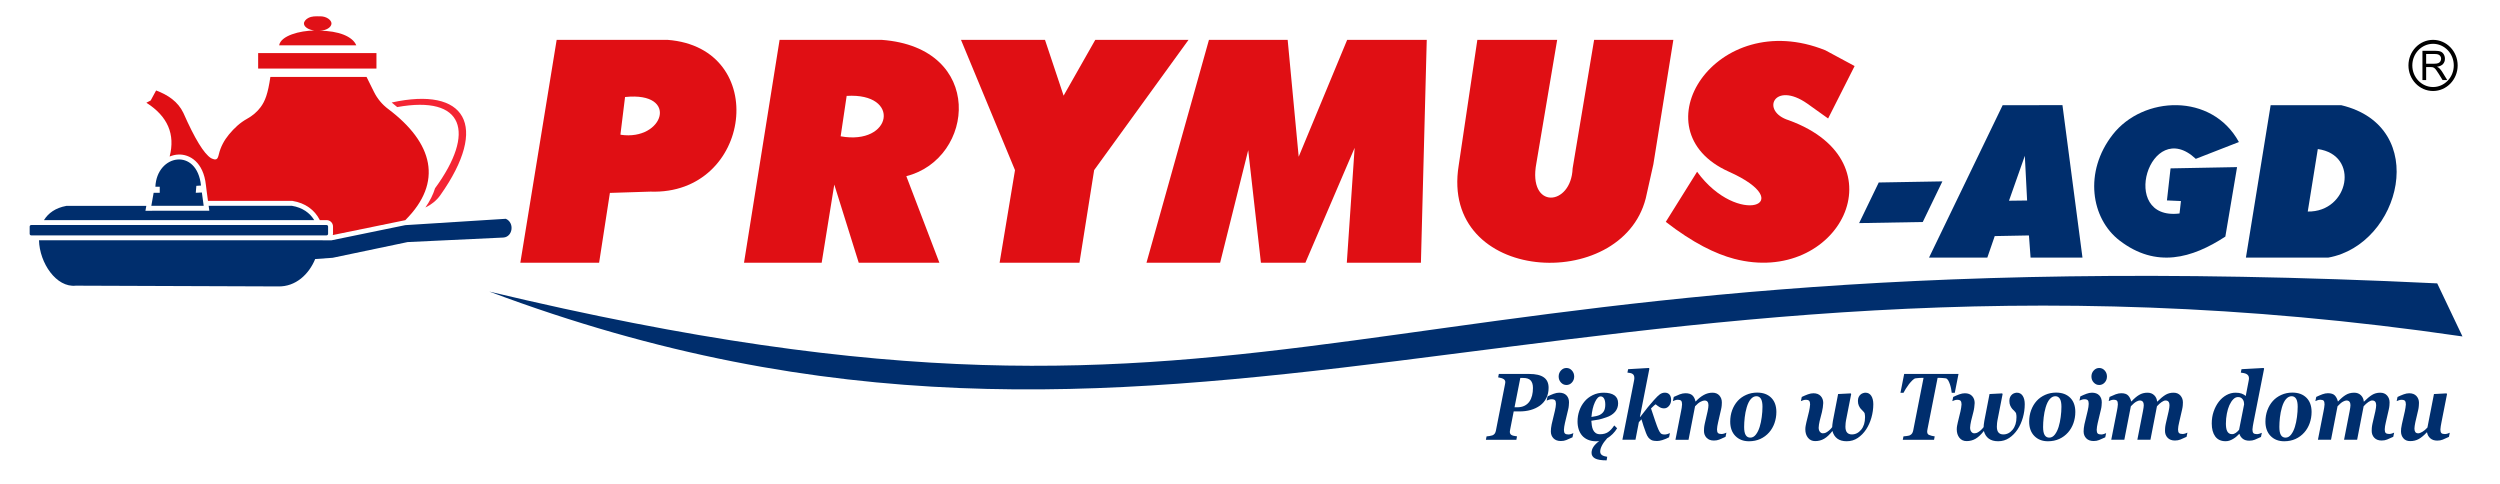 <?xml version="1.0" encoding="utf-8"?>
<!-- Generator: Adobe Illustrator 16.0.0, SVG Export Plug-In . SVG Version: 6.00 Build 0)  -->
<svg version="1.2" baseProfile="tiny" id="Warstwa_1"
	 xmlns="http://www.w3.org/2000/svg" xmlns:xlink="http://www.w3.org/1999/xlink" x="0px" y="0px" width="380.478px"
	 height="73.609px" viewBox="0 0 380.478 73.609" xml:space="preserve">
<g>
	<path fill="none" d="M341.341,60.81c-0.077-0.117-0.172-0.21-0.284-0.279c-0.111-0.068-0.263-0.102-0.455-0.102
		c-0.258,0-0.497,0.11-0.718,0.334c-0.225,0.226-0.422,0.527-0.597,0.914c-0.157,0.358-0.288,0.781-0.381,1.274
		c-0.097,0.491-0.146,1-0.146,1.52c0,0.231,0.017,0.444,0.044,0.644c0.031,0.197,0.08,0.363,0.148,0.501
		c0.071,0.146,0.169,0.256,0.291,0.339c0.123,0.08,0.275,0.119,0.459,0.119c0.19,0,0.375-0.063,0.563-0.194
		c0.187-0.13,0.354-0.29,0.503-0.476l0.764-3.873c0-0.118-0.015-0.24-0.039-0.366C341.467,61.041,341.414,60.922,341.341,60.81z"/>
	<path fill="none" d="M95.127,14.765l-0.702,5.697l0.046,0.049C101.016,21.477,103.444,13.894,95.127,14.765z"/>
	<polygon fill="none" points="308.161,23.712 305.751,30.55 308.508,30.515 	"/>
	<path fill="none" d="M128.854,14.595l-0.915,6.15C135.804,22.168,137.188,14.083,128.854,14.595z"/>
	<path fill="none" d="M267.233,66.129c0.241-0.313,0.431-0.702,0.571-1.163c0.14-0.451,0.246-0.95,0.316-1.501
		c0.074-0.549,0.111-1.068,0.111-1.562c0-0.549-0.081-0.954-0.239-1.214c-0.157-0.258-0.388-0.389-0.687-0.389
		c-0.312,0-0.592,0.146-0.85,0.435c-0.256,0.288-0.464,0.715-0.627,1.272c-0.138,0.466-0.237,0.973-0.299,1.515
		c-0.061,0.544-0.089,1.03-0.089,1.457c0,0.569,0.08,0.98,0.24,1.24c0.159,0.255,0.392,0.383,0.698,0.383
		C266.707,66.603,266.992,66.447,267.233,66.129z"/>
	<path fill="none" d="M232.006,61.758c0.31-0.15,0.563-0.366,0.754-0.638c0.185-0.265,0.32-0.572,0.41-0.925
		c0.089-0.352,0.132-0.741,0.132-1.157c0-0.507-0.117-0.888-0.349-1.141c-0.232-0.251-0.612-0.376-1.135-0.376h-0.44l-0.88,4.466
		h0.392C231.322,61.988,231.694,61.912,232.006,61.758z"/>
	<path fill="none" d="M244.111,62.545c0.132-0.246,0.199-0.57,0.199-0.975c0-0.4-0.065-0.705-0.188-0.92
		c-0.126-0.215-0.296-0.321-0.516-0.321c-0.308,0-0.602,0.294-0.874,0.884c-0.277,0.594-0.452,1.341-0.529,2.243
		c0.24-0.034,0.475-0.078,0.706-0.128c0.231-0.052,0.417-0.114,0.555-0.182C243.763,62.991,243.98,62.789,244.111,62.545z"/>
	<path fill="none" d="M312.732,66.129c0.24-0.313,0.43-0.702,0.571-1.163c0.14-0.451,0.245-0.95,0.316-1.501
		c0.073-0.549,0.11-1.068,0.11-1.562c0-0.549-0.08-0.954-0.238-1.214c-0.16-0.258-0.388-0.389-0.688-0.389
		c-0.31,0-0.592,0.146-0.85,0.435c-0.255,0.288-0.464,0.715-0.626,1.272c-0.138,0.466-0.238,0.973-0.3,1.515
		c-0.06,0.544-0.089,1.03-0.089,1.457c0,0.569,0.081,0.98,0.24,1.24c0.161,0.255,0.392,0.383,0.698,0.383
		C312.205,66.603,312.49,66.447,312.732,66.129z"/>
	<path fill="none" d="M348.689,66.129c0.24-0.313,0.431-0.702,0.571-1.163c0.14-0.451,0.246-0.95,0.317-1.501
		c0.073-0.549,0.109-1.068,0.109-1.562c0-0.549-0.08-0.954-0.238-1.214c-0.159-0.258-0.388-0.389-0.688-0.389
		c-0.31,0-0.592,0.146-0.85,0.435c-0.255,0.288-0.464,0.715-0.626,1.272c-0.138,0.466-0.238,0.973-0.3,1.515
		c-0.06,0.544-0.088,1.03-0.088,1.457c0,0.569,0.08,0.98,0.239,1.24c0.16,0.255,0.393,0.383,0.698,0.383
		C348.162,66.603,348.447,66.447,348.689,66.129z"/>
	<path fill="none" d="M373.445,9.958c0-1.814-1.416-3.29-3.156-3.29s-3.156,1.476-3.156,3.29c0,1.813,1.416,3.289,3.156,3.289
		S373.445,11.771,373.445,9.958z M369.897,10.207h-0.659v1.979h-0.564V7.729h1.896c0.385,0,0.675,0.04,0.873,0.121
		c0.198,0.08,0.357,0.221,0.477,0.423c0.119,0.204,0.178,0.428,0.178,0.672c0,0.317-0.098,0.582-0.295,0.799
		c-0.196,0.217-0.501,0.355-0.912,0.415c0.151,0.074,0.263,0.148,0.343,0.221c0.165,0.158,0.322,0.356,0.471,0.593l0.743,1.213
		h-0.711l-0.567-0.928c-0.165-0.266-0.304-0.471-0.41-0.613c-0.106-0.142-0.202-0.242-0.287-0.298
		c-0.085-0.057-0.17-0.096-0.258-0.119C370.148,10.215,370.044,10.207,369.897,10.207z"/>
	<path fill="none" d="M371.399,9.345c0.076-0.122,0.114-0.256,0.114-0.4c0-0.211-0.073-0.384-0.221-0.52
		c-0.146-0.135-0.379-0.203-0.697-0.203h-1.357v1.475h1.221c0.259,0,0.462-0.029,0.607-0.085
		C371.213,9.557,371.321,9.467,371.399,9.345z"/>
	<path fill="none" d="M352.749,22.686l-1.53,9.51C357.517,32.296,359.188,23.576,352.749,22.686z"/>
	<path fill="#002E6D" d="M313.401,66.805c0.51-0.233,0.959-0.563,1.338-0.992c0.354-0.4,0.627-0.869,0.819-1.411
		c0.188-0.539,0.288-1.109,0.288-1.701c0-0.927-0.261-1.649-0.784-2.17c-0.525-0.521-1.238-0.782-2.147-0.782
		c-0.595,0-1.149,0.117-1.662,0.346c-0.513,0.228-0.946,0.536-1.3,0.928c-0.356,0.398-0.633,0.867-0.833,1.404
		c-0.197,0.536-0.298,1.116-0.298,1.74c0,0.922,0.264,1.653,0.789,2.186c0.525,0.535,1.215,0.803,2.068,0.803
		C312.315,67.155,312.891,67.037,313.401,66.805z M310.94,64.98c0-0.427,0.029-0.913,0.089-1.457c0.062-0.542,0.162-1.049,0.3-1.515
		c0.162-0.558,0.371-0.984,0.626-1.272c0.258-0.289,0.54-0.435,0.85-0.435c0.3,0,0.527,0.131,0.688,0.389
		c0.158,0.26,0.238,0.665,0.238,1.214c0,0.493-0.037,1.013-0.11,1.562c-0.071,0.551-0.177,1.05-0.316,1.501
		c-0.142,0.461-0.331,0.85-0.571,1.163c-0.242,0.317-0.527,0.474-0.854,0.474c-0.307,0-0.537-0.128-0.698-0.383
		C311.021,65.96,310.94,65.549,310.94,64.98z"/>
	<path fill="#002E6D" d="M289.232,59.78h0.464c0.091-0.185,0.203-0.381,0.335-0.595c0.13-0.216,0.296-0.453,0.495-0.72
		c0.168-0.213,0.342-0.405,0.521-0.585c0.179-0.177,0.339-0.28,0.484-0.303c0.195-0.024,0.371-0.041,0.525-0.053
		c0.154-0.013,0.308-0.019,0.46-0.019h0.232l-1.572,7.994c-0.033,0.174-0.089,0.327-0.169,0.454
		c-0.08,0.125-0.201,0.227-0.361,0.303c-0.093,0.036-0.245,0.071-0.464,0.101c-0.215,0.024-0.38,0.046-0.492,0.055l-0.103,0.516
		h4.757l0.101-0.516c-0.119-0.015-0.271-0.043-0.455-0.086c-0.186-0.046-0.326-0.092-0.421-0.14
		c-0.104-0.052-0.176-0.121-0.214-0.208s-0.057-0.188-0.057-0.302c0-0.03,0.004-0.084,0.014-0.155
		c0.01-0.075,0.023-0.15,0.039-0.232l1.534-7.783h0.301c0.136,0,0.298,0.008,0.484,0.023c0.185,0.013,0.339,0.028,0.46,0.048
		c0.135,0.029,0.252,0.123,0.351,0.282c0.097,0.161,0.189,0.363,0.273,0.605c0.082,0.237,0.143,0.476,0.19,0.714
		c0.045,0.239,0.076,0.441,0.091,0.601h0.466l0.564-2.866h-8.268L289.232,59.78z"/>
	<path fill="#002E6D" d="M299.983,64.07l0.347-1.369c0.051-0.178,0.094-0.413,0.135-0.702c0.04-0.291,0.061-0.512,0.061-0.667
		c0-0.428-0.13-0.783-0.389-1.061c-0.258-0.279-0.625-0.419-1.104-0.419c-0.264,0-0.543,0.053-0.841,0.163
		c-0.295,0.109-0.609,0.242-0.932,0.398l-0.132,0.638c0.095-0.045,0.212-0.091,0.345-0.137c0.137-0.046,0.266-0.068,0.396-0.068
		c0.26,0,0.435,0.056,0.524,0.164c0.09,0.11,0.136,0.291,0.136,0.542c0,0.105-0.019,0.274-0.058,0.503
		c-0.037,0.229-0.069,0.406-0.101,0.539l-0.406,1.672c-0.045,0.199-0.083,0.382-0.115,0.55c-0.03,0.166-0.047,0.345-0.047,0.532
		c0,0.513,0.134,0.938,0.401,1.275c0.27,0.339,0.637,0.509,1.101,0.509c0.492,0,0.944-0.117,1.357-0.355
		c0.414-0.239,0.835-0.632,1.266-1.184c0.132,0.504,0.38,0.89,0.741,1.158c0.363,0.269,0.837,0.403,1.422,0.403
		c0.634,0,1.196-0.166,1.689-0.498c0.494-0.33,0.92-0.767,1.276-1.301c0.346-0.52,0.612-1.116,0.806-1.791
		c0.191-0.674,0.288-1.356,0.288-2.042c0-0.532-0.104-0.958-0.31-1.277c-0.208-0.319-0.503-0.481-0.887-0.481
		c-0.108,0-0.233,0.023-0.375,0.071c-0.138,0.046-0.255,0.113-0.348,0.192c-0.123,0.102-0.226,0.232-0.303,0.393
		c-0.079,0.16-0.117,0.358-0.117,0.594c0,0.281,0.045,0.521,0.133,0.716s0.188,0.36,0.304,0.499
		c0.106,0.118,0.217,0.229,0.339,0.344c0.119,0.114,0.201,0.224,0.244,0.333c0.026,0.118,0.041,0.222,0.051,0.317
		c0.007,0.095,0.011,0.182,0.011,0.261c0,0.8-0.197,1.437-0.591,1.917c-0.396,0.477-0.866,0.716-1.41,0.716
		c-0.325,0-0.571-0.097-0.736-0.289c-0.166-0.194-0.25-0.493-0.25-0.896c0-0.192,0.009-0.382,0.032-0.561
		c0.021-0.181,0.041-0.301,0.052-0.357l0.793-4.044l-0.072-0.099l-1.92,0.099l-0.792,4.088c-0.035,0.224-0.062,0.42-0.083,0.58
		c-0.016,0.164-0.024,0.285-0.024,0.37c-0.152,0.202-0.312,0.371-0.472,0.506c-0.162,0.134-0.299,0.232-0.412,0.292
		c-0.107,0.063-0.212,0.102-0.313,0.117s-0.177,0.025-0.229,0.025c-0.168,0-0.315-0.077-0.442-0.229
		c-0.126-0.153-0.19-0.362-0.19-0.634c0-0.093,0.016-0.251,0.047-0.466C299.91,64.399,299.944,64.214,299.983,64.07z"/>
	<path fill="#002E6D" d="M316.609,60.33l-0.133,0.634c0.097-0.041,0.211-0.087,0.347-0.133c0.131-0.047,0.265-0.072,0.395-0.072
		c0.26,0,0.437,0.055,0.527,0.156c0.093,0.105,0.139,0.288,0.139,0.55c0,0.147-0.014,0.31-0.045,0.485
		c-0.03,0.174-0.067,0.364-0.11,0.561l-0.495,2.061c-0.043,0.217-0.075,0.411-0.094,0.582c-0.021,0.172-0.031,0.34-0.031,0.507
		c0,0.42,0.134,0.77,0.4,1.046c0.267,0.275,0.641,0.413,1.12,0.413c0.314,0,0.588-0.048,0.824-0.146
		c0.237-0.098,0.554-0.234,0.949-0.419l0.134-0.637c-0.067,0.039-0.179,0.082-0.332,0.13c-0.15,0.052-0.29,0.075-0.407,0.075
		c-0.259,0-0.437-0.047-0.541-0.148c-0.105-0.101-0.156-0.284-0.156-0.558c0-0.106,0.015-0.266,0.047-0.479
		c0.033-0.211,0.067-0.4,0.109-0.566l0.49-2.051c0.051-0.189,0.083-0.396,0.101-0.622c0.018-0.227,0.026-0.383,0.026-0.472
		c0-0.436-0.128-0.785-0.385-1.057c-0.259-0.269-0.63-0.406-1.105-0.406c-0.265,0-0.545,0.057-0.843,0.166
		C317.244,60.041,316.935,60.172,316.609,60.33z"/>
	<path fill="#002E6D" d="M319.482,58.593c0.325,0,0.604-0.124,0.834-0.378c0.23-0.251,0.345-0.556,0.345-0.912
		c0-0.359-0.114-0.663-0.345-0.918c-0.229-0.255-0.509-0.382-0.834-0.382c-0.323,0-0.603,0.127-0.835,0.382
		c-0.234,0.255-0.349,0.559-0.349,0.918c0,0.356,0.114,0.661,0.349,0.912C318.88,58.469,319.159,58.593,319.482,58.593z"/>
	<path fill="#002E6D" d="M261.474,64.302l0.455-1.981c0.054-0.223,0.086-0.43,0.102-0.624c0.009-0.197,0.02-0.348,0.02-0.455
		c0-0.411-0.125-0.759-0.375-1.046c-0.251-0.286-0.6-0.432-1.045-0.432c-0.473,0-0.918,0.117-1.337,0.35
		c-0.422,0.233-0.825,0.558-1.219,0.978h-0.041c-0.078-0.395-0.231-0.701-0.466-0.921c-0.236-0.218-0.589-0.326-1.062-0.326
		c-0.265,0-0.546,0.056-0.844,0.162c-0.295,0.112-0.605,0.246-0.931,0.401l-0.132,0.635c0.097-0.043,0.212-0.089,0.345-0.133
		c0.134-0.049,0.267-0.072,0.394-0.072c0.249,0,0.421,0.052,0.517,0.153c0.094,0.101,0.14,0.284,0.14,0.553
		c0,0.142-0.02,0.317-0.056,0.528c-0.039,0.213-0.071,0.385-0.096,0.515l-0.854,4.342h1.991l0.993-5.096
		c0.312-0.339,0.595-0.57,0.848-0.695s0.445-0.185,0.583-0.185c0.218,0,0.376,0.062,0.467,0.189
		c0.093,0.125,0.141,0.304,0.141,0.527c0,0.104-0.015,0.239-0.032,0.4c-0.024,0.161-0.056,0.344-0.101,0.547l-0.433,1.877
		c-0.056,0.263-0.089,0.483-0.1,0.659c-0.01,0.176-0.017,0.32-0.017,0.433c0,0.414,0.134,0.763,0.398,1.04
		c0.265,0.283,0.637,0.422,1.112,0.422c0.312,0,0.587-0.048,0.821-0.144c0.24-0.097,0.556-0.237,0.952-0.421l0.132-0.634
		c-0.068,0.036-0.177,0.079-0.331,0.13c-0.151,0.048-0.287,0.074-0.408,0.074c-0.259,0-0.435-0.052-0.538-0.148
		c-0.103-0.1-0.153-0.284-0.153-0.557c0-0.108,0.015-0.27,0.049-0.479C261.396,64.658,261.432,64.468,261.474,64.302z"/>
	<path fill="#002E6D" d="M349.359,66.805c0.511-0.233,0.959-0.563,1.337-0.992c0.354-0.4,0.627-0.869,0.82-1.411
		c0.188-0.539,0.287-1.109,0.287-1.701c0-0.927-0.261-1.649-0.784-2.17c-0.524-0.521-1.238-0.782-2.146-0.782
		c-0.596,0-1.15,0.117-1.664,0.346c-0.512,0.228-0.945,0.536-1.298,0.928c-0.357,0.398-0.634,0.867-0.834,1.404
		c-0.197,0.536-0.298,1.116-0.298,1.74c0,0.922,0.264,1.653,0.789,2.186c0.525,0.535,1.215,0.803,2.068,0.803
		C348.273,67.155,348.848,67.037,349.359,66.805z M346.898,64.98c0-0.427,0.028-0.913,0.088-1.457
		c0.062-0.542,0.162-1.049,0.3-1.515c0.162-0.558,0.371-0.984,0.626-1.272c0.258-0.289,0.54-0.435,0.85-0.435
		c0.3,0,0.528,0.131,0.688,0.389c0.158,0.26,0.238,0.665,0.238,1.214c0,0.493-0.036,1.013-0.109,1.562
		c-0.071,0.551-0.178,1.05-0.317,1.501c-0.141,0.461-0.331,0.85-0.571,1.163c-0.242,0.317-0.527,0.474-0.854,0.474
		c-0.306,0-0.538-0.128-0.698-0.383C346.979,65.96,346.898,65.549,346.898,64.98z"/>
	<path fill="#002E6D" d="M342.225,57.972l-0.445,2.294c-0.164-0.149-0.371-0.271-0.62-0.364c-0.249-0.091-0.557-0.138-0.926-0.138
		c-0.488,0-0.956,0.125-1.402,0.371c-0.442,0.248-0.828,0.583-1.153,1.007c-0.327,0.427-0.588,0.923-0.781,1.488
		c-0.193,0.564-0.289,1.168-0.289,1.814c0,0.836,0.177,1.496,0.529,1.979c0.354,0.483,0.879,0.725,1.576,0.725
		c0.232,0,0.438-0.032,0.615-0.099c0.18-0.061,0.362-0.15,0.55-0.263c0.2-0.117,0.366-0.234,0.492-0.352
		c0.129-0.118,0.265-0.248,0.406-0.39h0.047c0.096,0.303,0.269,0.548,0.515,0.738c0.246,0.189,0.573,0.287,0.989,0.287
		c0.313,0,0.585-0.048,0.824-0.146c0.235-0.097,0.551-0.237,0.949-0.422l0.132-0.632c-0.064,0.031-0.175,0.075-0.333,0.125
		c-0.158,0.052-0.294,0.078-0.406,0.078c-0.257,0-0.435-0.049-0.54-0.151c-0.101-0.1-0.151-0.285-0.151-0.553
		c0-0.114,0.018-0.283,0.058-0.505c0.036-0.226,0.071-0.404,0.096-0.54l1.619-8.207l-0.064-0.114l-3.374,0.185l-0.107,0.521
		c0.173,0.025,0.331,0.048,0.474,0.078c0.146,0.028,0.273,0.072,0.386,0.134c0.119,0.062,0.214,0.146,0.281,0.253
		c0.069,0.109,0.103,0.24,0.103,0.396c0,0.048-0.003,0.11-0.014,0.187C342.245,57.834,342.236,57.908,342.225,57.972z
		 M340.77,65.404c-0.149,0.186-0.316,0.346-0.503,0.476c-0.188,0.131-0.373,0.194-0.563,0.194c-0.184,0-0.336-0.039-0.459-0.119
		c-0.122-0.083-0.22-0.192-0.291-0.339c-0.068-0.138-0.117-0.304-0.148-0.501c-0.027-0.199-0.044-0.412-0.044-0.644
		c0-0.52,0.049-1.028,0.146-1.52c0.093-0.493,0.224-0.916,0.381-1.274c0.175-0.387,0.372-0.688,0.597-0.914
		c0.221-0.224,0.46-0.334,0.718-0.334c0.192,0,0.344,0.033,0.455,0.102c0.112,0.069,0.207,0.162,0.284,0.279
		c0.073,0.112,0.126,0.23,0.153,0.354c0.024,0.126,0.039,0.248,0.039,0.366L340.77,65.404z"/>
	<path fill="#002E6D" d="M331.643,64.302l0.455-1.981c0.053-0.223,0.086-0.43,0.101-0.624c0.015-0.197,0.021-0.348,0.021-0.455
		c0-0.411-0.128-0.759-0.38-1.046c-0.253-0.286-0.602-0.432-1.045-0.432c-0.475,0-0.895,0.117-1.264,0.35
		c-0.369,0.233-0.769,0.566-1.199,1h-0.041c-0.026-0.38-0.173-0.701-0.437-0.961c-0.265-0.258-0.605-0.389-1.017-0.389
		c-0.484,0-0.913,0.112-1.286,0.341c-0.374,0.225-0.762,0.554-1.161,0.986h-0.042c-0.088-0.366-0.24-0.668-0.458-0.897
		c-0.215-0.235-0.567-0.35-1.059-0.35c-0.263,0-0.545,0.056-0.84,0.162c-0.298,0.112-0.607,0.246-0.934,0.401l-0.132,0.635
		c0.097-0.043,0.212-0.089,0.346-0.133c0.135-0.049,0.265-0.072,0.392-0.072c0.263,0,0.437,0.052,0.525,0.153
		c0.088,0.101,0.134,0.284,0.134,0.553c0,0.13-0.021,0.307-0.058,0.521c-0.039,0.217-0.07,0.392-0.095,0.521l-0.854,4.342h1.99
		l0.993-5.096c0.333-0.353,0.608-0.587,0.83-0.705c0.219-0.117,0.392-0.175,0.517-0.175c0.22,0,0.378,0.062,0.474,0.189
		c0.098,0.125,0.146,0.304,0.146,0.527c0,0.109-0.013,0.236-0.035,0.384c-0.021,0.145-0.053,0.334-0.099,0.569l-0.843,4.306h1.992
		l0.991-5.096c0.241-0.269,0.476-0.48,0.713-0.642c0.234-0.159,0.427-0.238,0.58-0.238c0.216,0,0.374,0.062,0.469,0.189
		c0.097,0.125,0.146,0.304,0.146,0.527c0,0.104-0.013,0.239-0.032,0.4c-0.025,0.161-0.056,0.344-0.101,0.547l-0.434,1.877
		c-0.056,0.263-0.089,0.483-0.099,0.659s-0.017,0.32-0.017,0.433c0,0.414,0.133,0.763,0.398,1.04
		c0.264,0.283,0.636,0.422,1.112,0.422c0.313,0,0.587-0.048,0.821-0.144c0.239-0.097,0.556-0.237,0.952-0.421l0.131-0.634
		c-0.064,0.036-0.176,0.079-0.328,0.13c-0.153,0.048-0.289,0.074-0.411,0.074c-0.256,0-0.435-0.052-0.537-0.148
		c-0.103-0.1-0.152-0.284-0.152-0.557c0-0.108,0.013-0.27,0.048-0.479C331.565,64.658,331.601,64.468,331.643,64.302z"/>
	<path fill="#002E6D" d="M229.036,58.549l-1.375,7.003c-0.032,0.163-0.088,0.309-0.17,0.43c-0.082,0.122-0.205,0.214-0.359,0.275
		c-0.096,0.036-0.242,0.071-0.441,0.103s-0.349,0.048-0.447,0.053l-0.103,0.516h4.637l0.101-0.516
		c-0.432-0.05-0.723-0.127-0.87-0.226c-0.15-0.101-0.224-0.254-0.224-0.466c0-0.038,0.003-0.093,0.016-0.161
		c0.009-0.072,0.022-0.147,0.039-0.228l0.531-2.716h0.868c0.627,0,1.199-0.073,1.717-0.22c0.521-0.146,0.991-0.368,1.412-0.669
		c0.422-0.313,0.749-0.696,0.977-1.153c0.226-0.461,0.339-0.979,0.339-1.558c0-0.715-0.242-1.244-0.73-1.586
		c-0.487-0.346-1.228-0.518-2.222-0.518h-4.624l-0.103,0.518c0.387,0.064,0.661,0.152,0.834,0.263
		c0.17,0.11,0.255,0.263,0.255,0.462c0,0.034-0.005,0.085-0.015,0.149C229.073,58.371,229.06,58.452,229.036,58.549z
		 M231.378,57.522h0.44c0.522,0,0.902,0.125,1.135,0.376c0.231,0.253,0.349,0.634,0.349,1.141c0,0.416-0.043,0.806-0.132,1.157
		c-0.09,0.353-0.226,0.66-0.41,0.925c-0.19,0.271-0.444,0.487-0.754,0.638c-0.312,0.153-0.684,0.229-1.116,0.229h-0.392
		L231.378,57.522z"/>
	<path fill="#002E6D" d="M238.4,58.593c0.323,0,0.603-0.124,0.832-0.378c0.23-0.251,0.346-0.556,0.346-0.912
		c0-0.359-0.115-0.663-0.346-0.918c-0.229-0.255-0.509-0.382-0.832-0.382c-0.325,0-0.604,0.127-0.837,0.382
		c-0.233,0.255-0.348,0.559-0.348,0.918c0,0.356,0.114,0.661,0.348,0.912C237.796,58.469,238.075,58.593,238.4,58.593z"/>
	<path fill="#002E6D" d="M267.903,66.805c0.509-0.233,0.959-0.563,1.338-0.992c0.354-0.4,0.626-0.869,0.819-1.411
		c0.188-0.539,0.288-1.109,0.288-1.701c0-0.927-0.262-1.649-0.785-2.17c-0.524-0.521-1.237-0.782-2.145-0.782
		c-0.597,0-1.151,0.117-1.664,0.346c-0.514,0.228-0.946,0.536-1.302,0.928c-0.354,0.398-0.632,0.867-0.833,1.404
		c-0.195,0.536-0.296,1.116-0.296,1.74c0,0.922,0.264,1.653,0.788,2.186c0.526,0.535,1.215,0.803,2.069,0.803
		C266.817,67.155,267.392,67.037,267.903,66.805z M265.442,64.98c0-0.427,0.028-0.913,0.089-1.457
		c0.062-0.542,0.161-1.049,0.299-1.515c0.163-0.558,0.371-0.984,0.627-1.272c0.258-0.289,0.538-0.435,0.85-0.435
		c0.299,0,0.529,0.131,0.687,0.389c0.158,0.26,0.239,0.665,0.239,1.214c0,0.493-0.037,1.013-0.111,1.562
		c-0.07,0.551-0.177,1.05-0.316,1.501c-0.141,0.461-0.33,0.85-0.571,1.163c-0.241,0.317-0.526,0.474-0.853,0.474
		c-0.307,0-0.539-0.128-0.698-0.383C265.522,65.96,265.442,65.549,265.442,64.98z"/>
	<path fill="#002E6D" d="M235.526,60.33l-0.133,0.634c0.096-0.041,0.211-0.087,0.346-0.133c0.132-0.047,0.265-0.072,0.395-0.072
		c0.261,0,0.437,0.055,0.527,0.156c0.093,0.105,0.14,0.288,0.14,0.55c0,0.147-0.015,0.31-0.046,0.485
		c-0.03,0.174-0.066,0.364-0.11,0.561l-0.494,2.061c-0.043,0.217-0.075,0.411-0.095,0.582c-0.02,0.172-0.03,0.34-0.03,0.507
		c0,0.42,0.133,0.77,0.4,1.046c0.267,0.275,0.64,0.413,1.12,0.413c0.314,0,0.587-0.048,0.824-0.146s0.553-0.234,0.949-0.419
		l0.134-0.637c-0.068,0.039-0.18,0.082-0.333,0.13c-0.149,0.052-0.29,0.075-0.406,0.075c-0.259,0-0.437-0.047-0.542-0.148
		c-0.104-0.101-0.156-0.284-0.156-0.558c0-0.106,0.015-0.266,0.048-0.479c0.033-0.211,0.067-0.4,0.108-0.566l0.49-2.051
		c0.052-0.189,0.083-0.396,0.101-0.622c0.019-0.227,0.027-0.383,0.027-0.472c0-0.436-0.129-0.785-0.386-1.057
		c-0.259-0.269-0.628-0.406-1.104-0.406c-0.265,0-0.546,0.057-0.844,0.166C236.161,60.041,235.851,60.172,235.526,60.33z"/>
	<path fill="#002E6D" d="M248.683,57.944l-1.769,8.984h1.99l0.517-2.675l0.398-0.438c0.131,0.424,0.234,0.759,0.308,1.005
		c0.076,0.248,0.201,0.603,0.378,1.069c0.123,0.33,0.251,0.569,0.382,0.721c0.129,0.151,0.273,0.265,0.429,0.352
		c0.126,0.067,0.271,0.11,0.441,0.126c0.171,0.021,0.313,0.03,0.426,0.03c0.229,0,0.496-0.044,0.793-0.135
		c0.296-0.089,0.643-0.232,1.039-0.43l0.133-0.637c-0.1,0.049-0.227,0.095-0.385,0.144c-0.156,0.046-0.285,0.068-0.392,0.068
		c-0.296,0-0.504-0.059-0.623-0.182c-0.116-0.122-0.241-0.332-0.376-0.629c-0.11-0.247-0.276-0.7-0.5-1.354
		c-0.218-0.653-0.421-1.255-0.604-1.802c0.24-0.243,0.396-0.394,0.474-0.455c0.077-0.057,0.154-0.118,0.234-0.177
		c0.164,0.143,0.354,0.284,0.572,0.419c0.216,0.134,0.448,0.202,0.701,0.202c0.308,0,0.562-0.13,0.769-0.391
		c0.207-0.259,0.31-0.555,0.31-0.891c0-0.359-0.084-0.634-0.252-0.823c-0.169-0.188-0.397-0.283-0.686-0.283
		c-0.285,0-0.544,0.084-0.779,0.251c-0.234,0.168-0.548,0.475-0.939,0.923c-0.325,0.37-0.627,0.725-0.906,1.061
		c-0.278,0.336-0.659,0.822-1.139,1.458h-0.05l1.443-7.339l-0.067-0.114l-3.167,0.185l-0.107,0.521
		c0.165,0.021,0.309,0.038,0.434,0.063c0.123,0.022,0.234,0.066,0.33,0.128c0.095,0.06,0.169,0.141,0.215,0.24
		c0.048,0.1,0.073,0.23,0.073,0.401c0,0.046-0.005,0.104-0.013,0.177C248.712,57.789,248.699,57.864,248.683,57.944z"/>
	<path fill="#002E6D" d="M244.453,63.52c0.56-0.18,0.999-0.453,1.325-0.821c0.325-0.371,0.486-0.813,0.486-1.326
		c0-0.535-0.187-0.937-0.563-1.207c-0.375-0.266-0.921-0.401-1.638-0.401c-0.611,0-1.167,0.125-1.673,0.376
		c-0.505,0.248-0.921,0.572-1.25,0.974c-0.349,0.419-0.611,0.888-0.787,1.411c-0.177,0.521-0.266,1.059-0.266,1.616
		c0,0.437,0.058,0.836,0.175,1.198c0.117,0.363,0.291,0.681,0.522,0.952c0.236,0.275,0.536,0.487,0.899,0.639
		c0.363,0.153,0.784,0.231,1.268,0.231c0.07,0,0.148-0.005,0.233-0.012c0.084-0.008,0.151-0.015,0.203-0.025
		c-0.376,0.278-0.666,0.563-0.864,0.856c-0.201,0.291-0.302,0.604-0.302,0.942c0,0.363,0.174,0.645,0.521,0.842
		c0.352,0.196,0.943,0.297,1.775,0.297l0.085-0.543c-0.359-0.048-0.622-0.136-0.798-0.261c-0.177-0.121-0.268-0.304-0.268-0.539
		c0-0.263,0.088-0.565,0.261-0.904c0.172-0.343,0.439-0.713,0.798-1.113c0.298-0.174,0.577-0.391,0.838-0.654
		c0.261-0.26,0.486-0.551,0.679-0.871l-0.438-0.429c-0.305,0.465-0.618,0.805-0.948,1.019c-0.331,0.216-0.732,0.32-1.205,0.32
		c-0.274,0-0.496-0.062-0.673-0.185c-0.177-0.125-0.313-0.293-0.408-0.506c-0.08-0.184-0.143-0.404-0.181-0.662
		c-0.041-0.26-0.065-0.491-0.072-0.698c0.448-0.058,0.826-0.119,1.14-0.183C243.638,63.786,244.014,63.672,244.453,63.52z
		 M242.203,63.457c0.077-0.902,0.252-1.649,0.529-2.243c0.272-0.59,0.566-0.884,0.874-0.884c0.22,0,0.39,0.106,0.516,0.321
		c0.123,0.215,0.188,0.52,0.188,0.92c0,0.404-0.067,0.729-0.199,0.975c-0.131,0.243-0.349,0.445-0.647,0.602
		c-0.138,0.067-0.323,0.13-0.555,0.182C242.678,63.378,242.443,63.422,242.203,63.457z"/>
	<path fill="#002E6D" d="M276.937,64.07l0.349-1.369c0.047-0.178,0.093-0.413,0.133-0.702c0.038-0.291,0.061-0.512,0.061-0.667
		c0-0.428-0.13-0.783-0.388-1.061c-0.261-0.279-0.626-0.419-1.105-0.419c-0.264,0-0.543,0.053-0.841,0.163
		c-0.295,0.109-0.608,0.242-0.932,0.398l-0.133,0.638c0.096-0.045,0.213-0.091,0.346-0.137c0.136-0.046,0.266-0.068,0.395-0.068
		c0.259,0,0.436,0.056,0.525,0.164c0.09,0.11,0.136,0.291,0.136,0.542c0,0.105-0.019,0.274-0.057,0.503
		c-0.038,0.229-0.071,0.406-0.1,0.539l-0.41,1.672c-0.045,0.199-0.081,0.382-0.113,0.55c-0.03,0.166-0.047,0.345-0.047,0.532
		c0,0.513,0.133,0.938,0.402,1.275c0.269,0.339,0.636,0.509,1.1,0.509c0.49,0,0.946-0.117,1.359-0.355
		c0.412-0.239,0.835-0.632,1.264-1.184c0.132,0.504,0.38,0.89,0.74,1.158c0.364,0.269,0.837,0.403,1.424,0.403
		c0.634,0,1.195-0.166,1.688-0.498c0.495-0.33,0.92-0.767,1.276-1.301c0.345-0.52,0.611-1.116,0.805-1.791
		c0.192-0.674,0.289-1.356,0.289-2.042c0-0.532-0.106-0.958-0.31-1.277c-0.207-0.319-0.505-0.481-0.886-0.481
		c-0.11,0-0.235,0.023-0.374,0.071c-0.14,0.046-0.257,0.113-0.35,0.192c-0.123,0.102-0.228,0.232-0.304,0.393
		c-0.078,0.16-0.117,0.358-0.117,0.594c0,0.281,0.046,0.521,0.133,0.716c0.09,0.194,0.19,0.36,0.307,0.499
		c0.104,0.118,0.216,0.229,0.334,0.344c0.124,0.114,0.206,0.224,0.249,0.333c0.025,0.118,0.041,0.222,0.047,0.317
		c0.009,0.095,0.013,0.182,0.013,0.261c0,0.8-0.196,1.437-0.591,1.917c-0.396,0.477-0.867,0.716-1.41,0.716
		c-0.324,0-0.57-0.097-0.736-0.289c-0.167-0.194-0.25-0.493-0.25-0.896c0-0.192,0.012-0.382,0.032-0.561
		c0.021-0.181,0.041-0.301,0.051-0.357l0.794-4.044l-0.073-0.099l-1.917,0.099l-0.792,4.088c-0.039,0.224-0.064,0.42-0.082,0.58
		c-0.019,0.164-0.027,0.285-0.027,0.37c-0.151,0.202-0.31,0.371-0.473,0.506c-0.163,0.134-0.299,0.232-0.413,0.292
		c-0.105,0.063-0.212,0.102-0.311,0.117c-0.101,0.016-0.177,0.025-0.229,0.025c-0.17,0-0.315-0.077-0.442-0.229
		c-0.125-0.153-0.189-0.362-0.189-0.634c0-0.093,0.015-0.251,0.044-0.466C276.862,64.399,276.897,64.214,276.937,64.07z"/>
	<path fill="#002E6D" d="M363.097,64.302l0.455-1.982c0.051-0.221,0.086-0.429,0.101-0.624c0.014-0.195,0.021-0.347,0.021-0.455
		c0-0.409-0.127-0.758-0.38-1.045c-0.252-0.287-0.602-0.431-1.045-0.431c-0.475,0-0.896,0.117-1.264,0.349
		c-0.368,0.233-0.768,0.566-1.197,1h-0.041c-0.028-0.381-0.175-0.703-0.438-0.962c-0.265-0.257-0.604-0.387-1.017-0.387
		c-0.484,0-0.913,0.112-1.286,0.339c-0.375,0.227-0.76,0.555-1.161,0.987h-0.042c-0.088-0.366-0.242-0.668-0.457-0.898
		c-0.216-0.233-0.569-0.349-1.058-0.349c-0.266,0-0.546,0.055-0.842,0.163c-0.299,0.111-0.607,0.246-0.934,0.4l-0.132,0.636
		c0.095-0.044,0.212-0.091,0.345-0.135c0.136-0.049,0.268-0.07,0.395-0.07c0.26,0,0.435,0.052,0.522,0.151
		c0.087,0.102,0.135,0.285,0.135,0.554c0,0.131-0.021,0.307-0.058,0.521c-0.039,0.217-0.07,0.392-0.095,0.522l-0.855,4.341h1.992
		l0.993-5.095c0.333-0.354,0.608-0.589,0.829-0.706s0.392-0.175,0.517-0.175c0.221,0,0.377,0.063,0.475,0.189
		c0.098,0.126,0.146,0.304,0.146,0.527c0,0.109-0.013,0.236-0.037,0.384c-0.019,0.144-0.052,0.334-0.097,0.569l-0.841,4.306h1.99
		l0.99-5.095c0.241-0.27,0.479-0.482,0.714-0.643c0.233-0.159,0.429-0.238,0.578-0.238c0.218,0,0.374,0.063,0.471,0.189
		c0.096,0.126,0.146,0.304,0.146,0.527c0,0.104-0.013,0.238-0.034,0.4c-0.021,0.161-0.054,0.344-0.099,0.546l-0.434,1.877
		c-0.056,0.265-0.09,0.484-0.099,0.66c-0.01,0.175-0.015,0.321-0.015,0.433c0,0.415,0.132,0.763,0.395,1.041
		c0.266,0.282,0.638,0.422,1.114,0.422c0.313,0,0.587-0.049,0.823-0.145c0.237-0.097,0.554-0.236,0.95-0.422l0.134-0.633
		c-0.067,0.036-0.18,0.079-0.331,0.13c-0.153,0.048-0.289,0.075-0.41,0.075c-0.258,0-0.436-0.052-0.538-0.15
		c-0.103-0.098-0.152-0.284-0.152-0.556c0-0.108,0.015-0.271,0.048-0.479C363.018,64.657,363.055,64.469,363.097,64.302z"/>
	<path fill="#002E6D" d="M367.588,64.281l0.438-1.876c0.05-0.194,0.078-0.403,0.097-0.63c0.017-0.223,0.024-0.38,0.024-0.464
		c0-0.414-0.13-0.762-0.387-1.041c-0.259-0.278-0.627-0.419-1.104-0.419c-0.265,0-0.544,0.054-0.841,0.164
		c-0.298,0.11-0.608,0.242-0.933,0.398l-0.132,0.638c0.095-0.044,0.212-0.09,0.346-0.137c0.133-0.047,0.264-0.068,0.394-0.068
		c0.261,0,0.436,0.053,0.525,0.158c0.089,0.104,0.136,0.286,0.136,0.548c0,0.104-0.019,0.274-0.058,0.503
		c-0.037,0.229-0.071,0.406-0.099,0.54l-0.451,1.981c-0.061,0.274-0.097,0.487-0.111,0.636c-0.015,0.152-0.021,0.3-0.021,0.446
		c0,0.409,0.121,0.756,0.363,1.042c0.242,0.288,0.587,0.432,1.033,0.432c0.499,0,0.941-0.108,1.321-0.325
		c0.381-0.217,0.782-0.549,1.202-1.001h0.043c0.067,0.367,0.234,0.667,0.499,0.9c0.265,0.231,0.616,0.35,1.058,0.35
		c0.313,0,0.586-0.05,0.824-0.146c0.236-0.096,0.553-0.236,0.951-0.421l0.131-0.634c-0.069,0.036-0.179,0.079-0.331,0.13
		c-0.153,0.048-0.289,0.074-0.408,0.074c-0.256,0-0.438-0.049-0.54-0.149c-0.101-0.098-0.151-0.284-0.151-0.556
		c0-0.108,0.019-0.277,0.058-0.501c0.037-0.227,0.07-0.407,0.098-0.544l0.854-4.34l-0.071-0.102l-1.919,0.102l-0.993,5.096
		c-0.251,0.282-0.508,0.499-0.767,0.653c-0.259,0.15-0.466,0.229-0.622,0.229c-0.214,0-0.369-0.065-0.456-0.196
		c-0.09-0.13-0.133-0.303-0.133-0.524c0-0.084,0.013-0.222,0.037-0.412C367.515,64.623,367.548,64.447,367.588,64.281z"/>
	<path fill="#002E6D" d="M74.47,44.375c103.575,38.878,164.868-12.992,300.297,6.829l-3.843-8.076
		C202.439,34.985,198.47,74.026,74.47,44.375z"/>
	<polygon fill="#002E6D" points="282.941,33.955 292.628,33.785 295.615,27.604 285.928,27.773 	"/>
	<path d="M370.759,10.645c0.106,0.142,0.245,0.347,0.41,0.613l0.567,0.928h0.711l-0.743-1.213c-0.148-0.237-0.306-0.435-0.471-0.593
		c-0.08-0.073-0.191-0.147-0.343-0.221c0.411-0.06,0.716-0.198,0.912-0.415c0.197-0.217,0.295-0.482,0.295-0.799
		c0-0.244-0.059-0.468-0.178-0.672c-0.119-0.202-0.278-0.343-0.477-0.423c-0.198-0.081-0.488-0.121-0.873-0.121h-1.896v4.457h0.564
		v-1.979h0.659c0.146,0,0.251,0.008,0.316,0.021c0.088,0.023,0.173,0.062,0.258,0.119C370.557,10.403,370.652,10.503,370.759,10.645
		z M369.238,9.697V8.222h1.357c0.318,0,0.551,0.068,0.697,0.203c0.147,0.136,0.221,0.309,0.221,0.52c0,0.144-0.038,0.278-0.114,0.4
		c-0.078,0.122-0.187,0.212-0.333,0.267c-0.146,0.056-0.349,0.085-0.607,0.085H369.238z"/>
	<path d="M374.035,9.958c0-2.146-1.681-3.892-3.746-3.892s-3.745,1.746-3.745,3.892s1.68,3.891,3.745,3.891
		S374.035,12.104,374.035,9.958z M367.133,9.958c0-1.814,1.416-3.29,3.156-3.29s3.156,1.476,3.156,3.29
		c0,1.813-1.416,3.289-3.156,3.289S367.133,11.771,367.133,9.958z"/>
	<rect x="39.288" y="8.08" fill="#E00F14" width="18.005" height="2.355"/>
	<path fill="#E01117" d="M42.485,6.896h11.736c-0.554-1.351-2.687-2.208-5.605-2.226c1.036,0.007,1.833-0.533,1.833-1.1
		c0-0.517-0.765-1.088-1.683-1.088c-0.806,0-1.28-0.042-1.864,0.262c-0.354,0.184-0.644,0.536-0.644,0.826
		c0,0.516,0.665,0.951,1.566,1.074C45.636,4.662,42.726,5.431,42.485,6.896z"/>
	<path fill="#002E6D" d="M23.383,29.342l-0.354,1.984l7.97-0.003l-0.275-2.027l-0.929,0.046l0.088-1.058l0.708-0.046
		c-0.609-5.828-6.721-4.783-6.943,0.184h0.664v0.92H23.383z"/>
	<path fill="#002E6D" d="M4.515,34.484v1.1c0,0.13,0.103,0.237,0.228,0.237h44.962c0.125,0,0.227-0.107,0.227-0.237v-1.1
		c0-0.13-0.102-0.236-0.227-0.236H4.743C4.618,34.248,4.515,34.354,4.515,34.484z"/>
	<path fill="#E00F14" d="M258.282,26.139l-4.764,7.627c4.15,3.217,7.56,4.871,10.402,5.623c15.82,4.17,25.764-14.739,8.326-21.084
		c-4.357-1.352-2.253-6.057,2.797-2.545l3.18,2.273l4.033-7.981l-4.457-2.4c-16.674-6.711-28.757,12.179-14.685,18.476
		C273.975,30.987,264.501,34.676,258.282,26.139z"/>
	<path fill="#E00F14" d="M236.988,6.066h-11.555l-0.594,0.002l-2.839,19.111c-2.902,17.998,24.762,19.51,28.467,5.014l1.159-5.184
		l3.044-18.943H242.61l-3.271,19.561c-0.213,5.803-6.859,6.316-5.518-0.781L236.988,6.066z"/>
	<polygon fill="#E00F14" points="216.251,39.989 217.139,6.065 205.028,6.065 197.649,23.854 195.971,6.065 183.992,6.065 
		174.483,39.989 185.691,39.989 189.966,22.856 191.902,39.989 198.668,39.989 206.163,22.497 204.973,39.989 	"/>
	<polygon fill="#E00F14" points="161.871,14.559 159.038,6.066 146.254,6.066 154.475,25.895 152.131,39.989 164.281,39.989 
		166.519,25.89 180.882,6.066 166.691,6.066 	"/>
	<path fill="#E00F14" d="M98.993,29.163c15.471,0.547,18.318-21.887,2.611-23.097H84.718L79.19,39.989h11.99l1.641-10.63
		L98.993,29.163z M95.127,14.765c8.317-0.871,5.889,6.712-0.656,5.746l-0.046-0.049L95.127,14.765z"/>
	<path fill="#E00F14" d="M134.184,6.066h-15.537l-5.415,33.923h11.82l1.919-11.9l3.722,11.9h12.275l-5.034-13.178
		C148.403,24.159,149.975,7.23,134.184,6.066z M127.939,20.745l0.915-6.15C137.188,14.083,135.804,22.168,127.939,20.745z"/>
	<path fill="#002E6D" d="M303.581,35.93l5.207-0.099l0.246,3.375h7.9l-3.047-23.203l-9.101,0.007l-11.206,23.196h8.872
		L303.581,35.93z M308.161,23.712l0.347,6.802l-2.757,0.035L308.161,23.712z"/>
	<path fill="#002E6D" d="M334.181,24.175l6.561-2.56c-4.119-7.528-14.579-7.053-19.206-1.129c-4.427,5.669-3.305,12.79,1.051,16.125
		c5.567,4.267,11.034,2.701,16.091-0.606l1.784-10.574l-10.124,0.193l-0.548,4.877l2.13,0.096l-0.214,1.891
		C322.323,33.642,327.198,17.621,334.181,24.175z"/>
	<path fill="#002E6D" d="M356.317,16.009h-10.745l-3.764,23.196h12.534C365.399,37.232,369.958,19.265,356.317,16.009z
		 M351.219,32.195l1.53-9.51C359.188,23.576,357.517,32.296,351.219,32.195z"/>
	<path fill="#E00F14" d="M37.595,18.084c-1.053,0.579-1.932,1.398-2.746,2.379c-0.727,0.875-1.278,1.899-1.539,3.006
		c-0.185,0.791-0.371,1.002-1.196,0.599c-1.072-0.665-2.475-2.962-4.208-6.889c-0.825-1.717-2.33-2.725-4.146-3.412l-0.827,1.526
		l-0.658,0.341c3.253,2.066,4.416,4.801,3.544,8.188c0.434-0.178,0.882-0.288,1.322-0.301c1.691-0.088,3.829,1.133,4.196,4.639
		l0.13,1.036l0.187,1.378l12.821-0.005l0.061,0.01c1.904,0.314,3.349,1.347,4.139,2.919h1.03c0.539,0,0.977,0.437,0.977,0.977v1.109
		c0,0.066-0.025,0.124-0.038,0.187l10.988-2.254l0.039-0.002c5.82-5.793,4.25-11.791-2.605-16.937
		c-0.904-0.678-1.639-1.562-2.141-2.574l-1.137-2.292h-14.64c-0.374,2.57-0.807,3.686-1.489,4.602
		C39.113,17.048,38.397,17.644,37.595,18.084z"/>
	<path fill="#002E6D" d="M10.11,31.332c-1.67,0.303-2.766,1.11-3.418,2.166H47.82c-0.662-1.089-1.767-1.908-3.406-2.179
		l-12.659,0.005l0.102,0.749l-9.723,0.004l0.134-0.75L10.11,31.332z"/>
	<path fill="#002E6D" d="M50.447,36.576l-1.862-0.006H5.935c0.084,3.45,2.632,7.23,5.604,6.907l30.8,0.114
		c2.664,0.06,4.676-1.843,5.63-4.169l2.655-0.188l11.41-2.392l14.593-0.69c1.421-0.119,1.704-2.264,0.354-2.853L61.68,34.265
		L50.447,36.576z"/>
	<path fill="#F42534" d="M59.609,15.601l0.842,0.696c10.188-1.84,11.982,3.844,5.76,12.355c-0.297,0.974-0.789,1.952-1.472,2.931
		c0.846-0.399,1.685-1.043,2.263-1.861C74.528,19.071,70.838,13.129,59.609,15.601z"/>
</g>
</svg>
